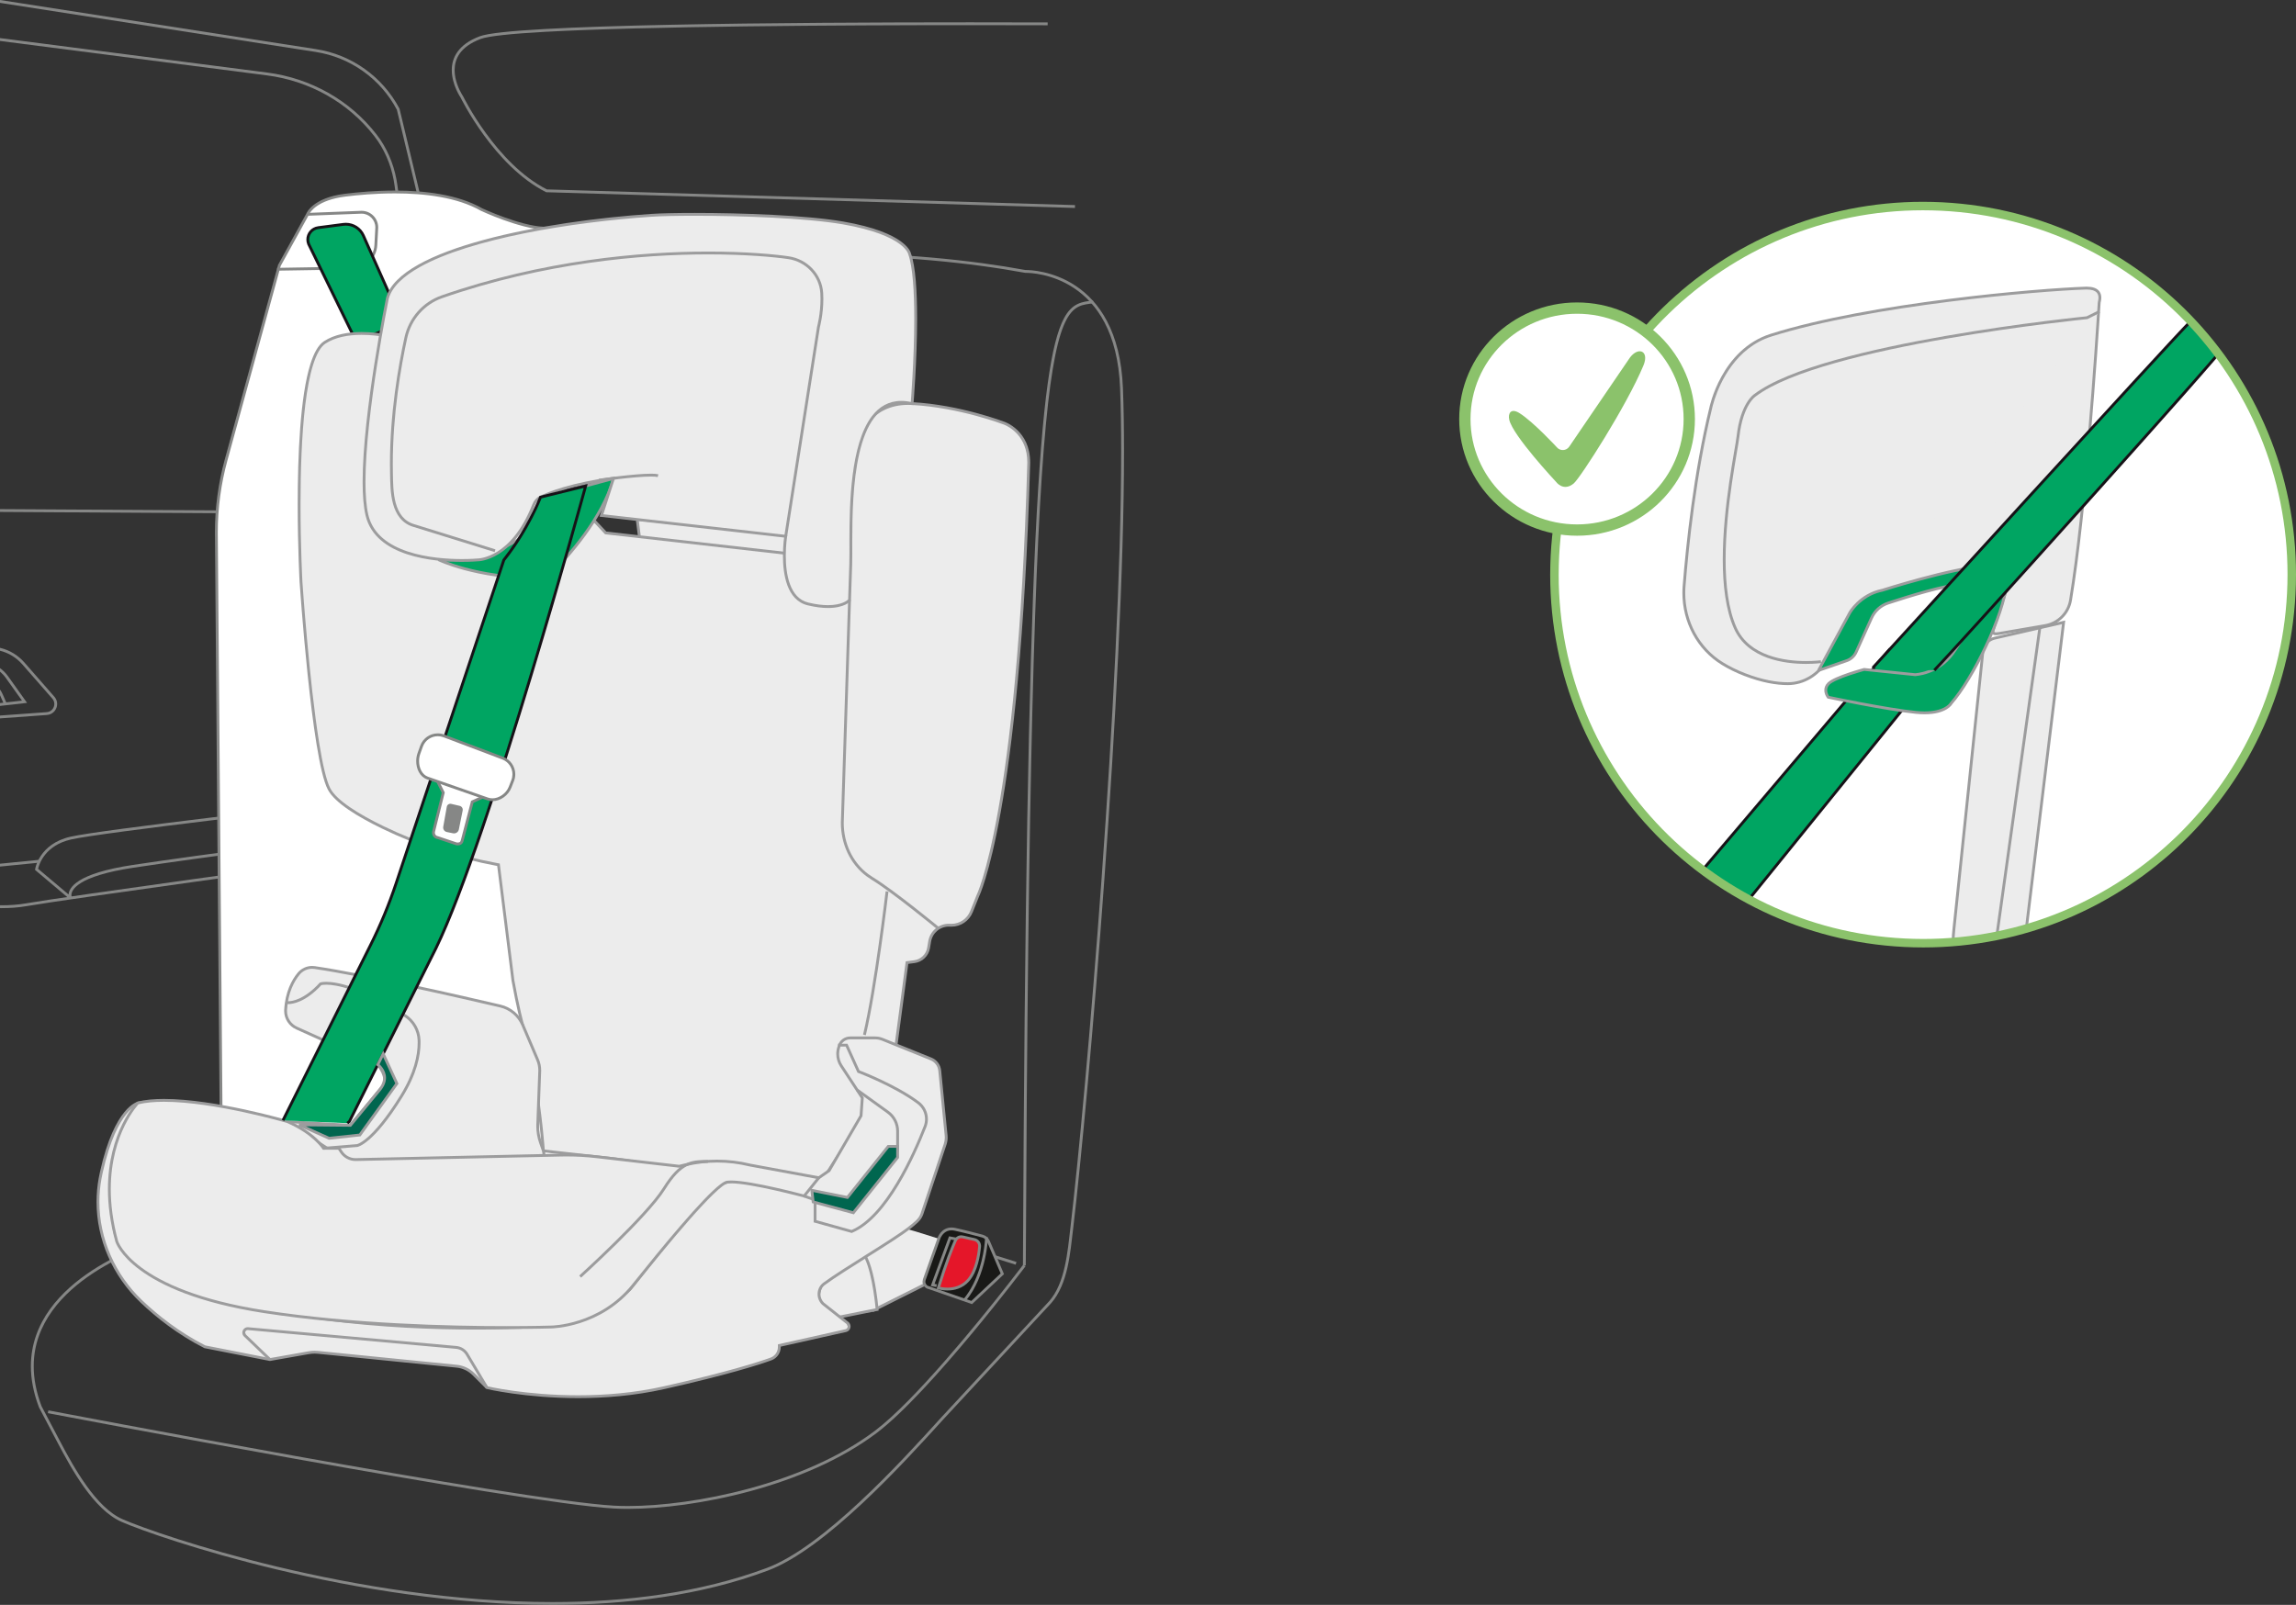 <?xml version="1.0" encoding="UTF-8"?>
<!DOCTYPE svg PUBLIC "-//W3C//DTD SVG 1.1//EN" "http://www.w3.org/Graphics/SVG/1.1/DTD/svg11.dtd">
<!-- Creator: CorelDRAW 2018 (64-Bit) -->
<svg xmlns="http://www.w3.org/2000/svg" xml:space="preserve" width="71.621mm" height="50.074mm" version="1.1" style="shape-rendering:geometricPrecision; text-rendering:geometricPrecision; image-rendering:optimizeQuality; fill-rule:evenodd; clip-rule:evenodd"
viewBox="0 0 28912.41 20214.07"
 xmlns:xlink="http://www.w3.org/1999/xlink">
 <rect x="0" y="0" width="28912.41" height="20214.07" fill="#333333" stroke="none"/>
 <defs>
  <style type="text/css">
   <![CDATA[
    .fil9 {fill:none;fill-rule:nonzero}
    .fil6 {fill:#00664F;fill-rule:nonzero}
    .fil2 {fill:#00A562;fill-rule:nonzero}
    .fil3 {fill:#161217;fill-rule:nonzero}
    .fil7 {fill:#191917;fill-rule:nonzero}
    .fil0 {fill:#868786;fill-rule:nonzero}
    .fil10 {fill:#8BC26B;fill-rule:nonzero}
    .fil5 {fill:#9C9C9D;fill-rule:nonzero}
    .fil8 {fill:#E51629;fill-rule:nonzero}
    .fil4 {fill:#ECECEC;fill-rule:nonzero}
    .fil1 {fill:white;fill-rule:nonzero}
   ]]>
  </style>
 </defs>
 <g id="Слой_x0020_1">
  <path class="fil0" d="M5097.26 3029.9l-92.85 -694.99c-27.61,-206.04 -99.39,-404.17 -215.61,-576.91l-0.12 -0.28 0.12 0.28c-12.51,-18.65 -28.18,-40.01 -46.42,-63.66l0 0c-334.53,-433.92 -833.65,-710.33 -1376.81,-780.41l-3365.57 -434.29 0 35.93 3361.01 433.68c534.16,68.79 1024.63,340.63 1353.19,766.88l0 -0.12c17.92,23.21 33.18,44.12 44.97,61.93l0 -0.12c113.07,168.01 183.03,360.85 209.92,561.81l92.85 694.94 35.32 -4.68zm-5097.26 3418.05l4082.15 24.46 0.16 -35.61 -4082.31 -24.46 0 35.61z"/>
  <path class="fil0" d="M-0 8196.19c107.82,26.8 205.96,86.07 280.24,171.04l0 0 378.37 432.06c17.8,20.51 25.51,43.84 25.63,67.21 -0.12,50.82 -37.58,99.27 -95.83,103.38l-588.41 42.51 0 35.65 591 -42.67c78.03,-5.57 129.02,-70.93 128.86,-138.87 0,-31.33 -10.94,-63.78 -34.43,-90.59l-378.25 -432.23 0 0.16c-81.22,-92.81 -189.01,-156.79 -307.16,-184.32l0 36.65z"/>
  <path class="fil0" d="M308.86 8838.66l-2.02 -17.68 -306.84 34.31 0 35.89 340.87 -38.15 -17.48 -24.62 -14.53 10.25zm-308.86 -378.5c27.77,23.17 52.76,49.94 74.16,79.97l0 0 220.17 308.9 14.53 -10.37 -2.02 -17.68 2.02 17.68 14.53 -10.25 -220.33 -309.06 0 0.16c-28.86,-40.61 -63.74,-75.77 -103.06,-104.55l0 45.21z"/>
  <path class="fil0" d="M-0 8755.98l51.47 116.91 32.62 -14.41 -51.83 -117.35 -0.44 -0.97 0.44 0.97c-8.88,-20.1 -19.7,-38.92 -32.25,-56.27l0 71.13z"/>
  <path class="fil0" d="M4193.41 10829.88c-0.28,0 -3358.06,459.27 -3866.18,548.29 -98.98,17.36 -204.67,24.34 -310.31,24.34l-16.91 -0.08 0 35.61 16.91 0.08c107.22,0 214.88,-7.15 316.45,-24.95 252.75,-44.12 1219.45,-181.25 2122.34,-307.16 451.44,-63.1 887.1,-123.2 1209.93,-167.77 322.71,-44.41 532.06,-73.03 532.62,-73.03l-4.84 -35.32zm-4193.41 84.65l496.98 -49.33 -3.43 -35.48 -493.55 48.97 0 35.85z"/>
  <path class="fil0" d="M4153.12 10120.68c-0.73,0.12 -2882.28,329.25 -3268.76,418.54 -393.07,90.99 -441.91,405.14 -441.75,407.72l-1.45 9.81 435.78 366.99 27.21 -21.92 -0.4 -0.85c-1.29,-3.27 -4.72,-12.68 -4.72,-26.64 0.44,-31.16 15.38,-88.29 121.63,-154.49 106.25,-65.68 303.21,-137.17 659.06,-190.7 462.42,-69.64 1090.88,-155.22 1603.56,-223.44 256.34,-34.03 483.78,-63.82 647.11,-85.02 163.37,-21.23 262.36,-33.91 262.64,-33.91l-4.56 -35.32c0,0 -1588.34,202.93 -2513.99,342.53 -358.59,54.09 -559.39,125.87 -672.46,195.67 -113.07,69.19 -138.87,139.68 -138.59,184.69 0.16,26.2 8.28,42.31 9.28,44.16l15.66 -8.28 11.51 -13.64 -428.23 -360.61 -11.38 13.52 17.68 2.7 2.42 -11.79c13.52,-56.39 85.14,-290.53 411.96,-366.43 189.01,-43.88 1006.99,-148.68 1775.33,-242.13 384.35,-46.71 756.75,-90.71 1033.03,-122.88 276.28,-32.34 456,-52.84 456.45,-52.96l-4 -35.32z"/>
  <path class="fil0" d="M-0 36.01l3974.73 618.04c437.23,67.94 816.74,338.53 1023.83,729.74l15.66 -8.44 -17.24 4.16 297.76 1243.39 34.64 -8.4 -298.36 -1245.41 -1.01 -1.98c-212.34,-401.18 -601.41,-678.6 -1049.87,-748.23l-3980.14 -618.89 0 36.01z"/>
  <path class="fil0" d="M13537.36 2583.43l-6654.72 -197.97 -0.57 17.8 7.95 -15.95c-320.41,-161.35 -585.75,-454.99 -770.15,-708.63 -92.28,-126.76 -164.5,-243.38 -213.47,-328.28 -48.85,-84.9 -74.48,-137.58 -74.64,-137.7l-0.57 -1.17 -0.85 -1.13c0,0 -6.26,-9.12 -16.23,-26.32 -29.91,-51.27 -89.74,-171.77 -89.46,-300.95 0.89,-140.68 66.65,-292.51 327.27,-392.18 93.86,-36.05 390.77,-66.93 811.61,-90.14 1264.75,-70.48 3669.79,-84.33 5352.1,-84.33 366.26,0 698.38,0.73 976.92,1.57l0.16 -35.61c-278.7,-0.85 -610.82,-1.57 -977.08,-1.57 -1121.76,0 -2564.53,6.14 -3777.04,31.2 -606.09,12.39 -1154.82,29.63 -1577.04,53.25 -422.82,23.82 -716.5,52.72 -822.15,92.28 -271.03,101.57 -351.33,272.45 -350.36,425.53 0.44,186.58 111.38,346.08 112.1,347.49l14.65 -10.09 -16.11 7.83c1.17,1.13 417.41,858.88 1074.37,1190.67l3.55 1.86 6658.59 198.09 1.13 -35.56z"/>
  <path class="fil0" d="M14122.82 4892.02l-17.8 0.73c9.12,239.22 13.4,505.82 13.4,794.37 0,2932.21 -442.08,8114.85 -639.16,9773.67 -36.45,311.04 -66.37,700.23 -269.18,930.09l13.4 11.67 -13.12 -12.11 -1359.29 1464.57 -0.16 0.12c-507.68,560.68 -1483.34,1629.07 -2196.82,1894.5 -833.97,311.32 -1767.46,428.84 -2697.55,428.84 -2483.23,0.28 -4942.12,-837.97 -5411.65,-1042.88 -334.94,-144.84 -616.23,-653.41 -787.95,-980.67l-233.98 -443.89 -15.82 8.4 16.67 -6.38c-69.23,-182.3 -99.39,-350.36 -99.39,-505.01 -0.16,-543.72 373.93,-926.66 751.62,-1174.6 188.68,-123.89 377.69,-213.47 519.22,-272.12 70.93,-29.35 129.91,-50.86 171.2,-65.11 41.14,-14.21 64.35,-20.91 64.51,-20.91l0.73 -0.28 2290.39 -918.99 402.43 -9582.17c32.9,-783.8 618.65,-1444.19 1410.15,-1580.47 1614.26,-277.98 3001.77,-378.94 4154.29,-378.94 1138.15,0 2047.29,98.38 2719.91,222.03l1.86 0.28 1.86 0 6.54 -0.16c46.02,0 329.69,8.11 607.1,193.53 277.29,185.41 550.87,546.59 578.76,1262.65l17.8 -0.73 17.64 -0.73c-27.33,-724.29 -307.61,-1099.84 -594.43,-1290.78 -286.66,-191.27 -577.03,-199.38 -626.88,-199.54l-7.55 0.16 0.57 17.8 3.15 -17.52c-674.88,-124.05 -1586.16,-222.59 -2726.33,-222.59 -1154.66,0 -2544.19,101.12 -4160.26,379.5 -807.73,138.99 -1406.04,813.02 -1439.79,1613.98l-401.43 9559.2 -2268.19 910.15 6.54 16.51 -5.01 -17.08c-0.85,0.28 -382.09,111.66 -764.3,362.59 -381.97,250.49 -767.45,642.55 -767.73,1204.36 0,159.21 31.16,331.67 101.65,517.69l0.44 0.97 234.54 444.78c173.63,327.83 451.6,841.2 805.19,996.74 475.1,207.05 2934.27,1045.59 5425.9,1045.87 933.08,0 1870.56,-117.63 2710.06,-431.1 728.85,-273.01 1701.25,-1342.78 2210.66,-1903.9l-13.24 -11.95 13.08 12.11 1359.49 -1464.73 0.12 -0.12c213.75,-244.39 240.68,-639.72 277.98,-949.31 197.12,-1660.68 639.32,-6842.43 639.32,-9777.95 0,-288.84 -4.28,-555.83 -13.56,-795.83l-17.64 0.73z"/>
  <path class="fil1" d="M6849.29 2873.92c-302.93,-10.54 -782.87,-233.25 -782.87,-233.25 -499.16,-287.26 -1313.15,-232.85 -1719.34,-182.43 -406.15,50.54 -474.37,241.24 -474.37,241.24l-354.15 642.26 -671.21 2450.45c-87.28,318.47 -128.45,647.71 -122.44,977.81l69.64 8562.33 4476.83 21.52 -422.09 -12479.94z"/>
  <path class="fil0" d="M6849.9 2856.12c-147.67,-4.97 -342.65,-62.81 -499.56,-119.49 -157.11,-56.8 -276,-112.06 -276.28,-112.18l-7.55 16.23 8.8 -15.54c-307.61,-176.73 -728.13,-224.85 -1102.83,-225.01 -243.22,0 -467.1,20.51 -627.61,40.45 -411.56,50.58 -487.61,247.5 -488.86,252.91l16.79 6.01 -15.66 -8.56 -355.16 644 -671.77 2452.59c-82.19,299.62 -123.61,608.8 -123.61,919.11 0,21.23 0.12,42.59 0.57,63.82l17.8 -0.44 -17.8 0.16 69.8 8579.85 4494.35 21.64 0.28 -35.61 -4459.35 -21.35 -69.47 -8544.81 0 -0.16c-0.44,-21.07 -0.57,-42.02 -0.57,-63.1 0,-307.16 41.01,-613.2 122.32,-909.71l670.6 -2448.47 353.91 -641.7 0.44 -1.29 2.99 -6.26c16.51,-32.21 105.93,-179.16 456.85,-223.16 159.33,-19.94 381.93,-40.33 623.17,-40.33 371.55,-0.12 787.55,48.85 1085.19,220.33l0.57 0.4 0.73 0.28c1.13,0.28 480.06,223.6 789.65,234.99l1.29 -35.61z"/>
  <path class="fil0" d="M3873.44 2717.25l673.59 -26.08 6.98 -0.12c95.27,0.12 172.45,77.59 172.62,172.58l-0.28 9.57 -11.67 214.76c-7.99,149.53 -130.47,267.44 -280.28,269.98l-945.92 15.66 0.61 35.48 946.04 -15.54c168.46,-2.83 306.03,-135.44 315.16,-303.73l11.67 -214.64 0.28 -11.55c0,-114.61 -93.29,-208.18 -208.22,-208.18l-8.4 0.12 -673.59 26.08 1.41 35.61z"/>
  <path class="fil2" d="M4007.39 2867.46l316.57 -41.46c105.81,-13.81 208.18,43.6 251.62,141.13l323.59 727.44 -73.79 468.11 -336.79 145.12 -601.81 -1234.03c-36.9,-91.56 22.61,-193.53 120.62,-206.32z"/>
  <path class="fil3" d="M4007.39 2867.46l2.26 17.64 316.57 -41.42 29.07 -1.86c87.28,0 167.77,51.11 204.06,132.57l321.41 722.6 -71.45 453.14 -312.17 134.59 -594.31 -1218.61 -16.07 7.67 16.51 -6.54c-6.7,-16.67 -9.69,-33.47 -9.69,-49.86 0,-64.35 47.27,-123.33 116.06,-132.29l-2.26 -17.64 -2.3 -17.68c-87.16,11.55 -147.26,85.86 -147.1,167.61 0,20.95 3.84,42.31 12.23,63.1l0.28 0.57 609.52 1249.81 361.46 -155.78 76.05 -482.93 -325.69 -732.29c-42.02,-94.42 -135.32,-153.64 -236.56,-153.64l-33.63 2.14 -316.57 41.42 2.3 17.68z"/>
  <path class="fil0" d="M4385.4 14584.44c-16.07,2.14 -28.18,4.16 -37.14,6.42l-12.27 4.12c-2.83,2.14 -11.22,4.28 -12.8,18.81l6.98 14.98 28.74 10.09c89.74,15.95 434.81,31.77 962.71,65.36 1582.33,100.56 4790.58,358.19 7467.5,1224.9l11.1 -33.91c-1860.75,-602.26 -3975.13,-910.59 -5624.67,-1076.75 -824.73,-83.04 -1533.08,-130.47 -2035.34,-161.23 -251.09,-15.38 -450.59,-26.64 -587.16,-36.01 -68.38,-4.72 -120.9,-8.84 -155.94,-12.96 -17.4,-2.02 -30.64,-4 -38.59,-5.73l-6.86 -1.98 -3.27 7.39 5.29 -5.97 -2.02 -1.41 -3.27 7.39 5.29 -5.97 -10.42 11.83 15.54 0 -5.13 -11.83 -10.42 11.83 15.54 0 -15.66 0 10.94 11.38 4.72 -11.38 -15.66 0 10.94 11.38 -7.1 -7.39 4.84 9.12 2.26 -1.74 -7.1 -7.39 4.84 9.12c0,-0.44 15.1,-4.28 38.31,-7.15l-4.72 -35.32z"/>
  <path class="fil0" d="M12885.04 15928.26c-0.12,0.12 -74.88,99.1 -197.93,256.02 -368.56,470.54 -1170.77,1460.45 -1670.09,1837.25 -887.79,670.93 -2280.99,947.77 -3109.27,947.49 -60.8,0 -118.48,-1.57 -172.74,-4.44 -586.72,-31.45 -2369.72,-331.67 -4004.04,-623.9 -817.3,-146.09 -1597.71,-290.25 -2173.89,-397.75 -288.11,-53.85 -525.07,-98.54 -689.98,-129.74 -164.95,-31.16 -257.63,-48.97 -257.91,-48.97l-6.7 35c0.73,0 5948.11,1137.02 7130.66,1200.84 54.86,2.99 113.23,4.56 174.59,4.56 835.55,-0.44 2232.02,-276.57 3130.66,-954.76 674.72,-509.98 1874.27,-2099.57 1875.12,-2100.26l-28.5 -21.35z"/>
  <path class="fil0" d="M13763.58 3784.84c-132.01,15.1 -262.88,27.77 -366.55,226.59 -155.94,295.94 -272.73,999.85 -358.03,2770.45 -85.02,1770.32 -137.01,4605.61 -157.52,9156.92l35.61 0.12c27.49,-6067.84 110.53,-9085.67 253.47,-10593.12 71.21,-753.48 158.24,-1129.75 257.91,-1317.71 100.28,-186.42 204.39,-190.26 339.38,-207.94l-4.28 -35.32z"/>
  <path class="fil4" d="M11989.83 15654.44l-210.97 135.52 11.1 113.92 255.49 -50.26 -13.4 130.59 -1034.89 518.82 -540.9 -498.03 634.03 -505.86c37.99,-30.32 78.44,-57 120.62,-79.89l319.88 91.64 459.03 143.55z"/>
  <path class="fil5" d="M11967.54 15647.46l-207.49 133.54 12.23 124.62 1.86 19.5 251.09 -49.41 -9.97 96.97 -1014.99 508.85 -516.68 -475.5 617.8 -492.9c42.02,-33.55 87.07,-62.57 134.27,-86.79l-48.97 -14.01c-37.46,21.35 -73.43,45.7 -107.5,72.91l-650.26 518.78 565.2 520.39 1054.59 -528.63 14.37 -140.28 2.42 -24.06 -259.77 51.27 -8.11 -83.6 214.32 -137.74 -44.41 -13.89z"/>
  <path class="fil4" d="M10729.96 15738.98c243.1,-136.12 315.04,754.37 315.04,754.37l-536.9 107.95c-114.49,22.93 -222.43,-66.81 -214.48,-182.3 13.85,-200.07 98.14,-490.72 436.34,-680.01z"/>
  <path class="fil5" d="M10729.96 15738.98l8.72 15.54c15.1,-8.56 28.34,-11.99 40.45,-11.99 38.15,-1.13 78.03,39.32 111.5,110.09 50.26,104.68 85.02,266.19 106.37,400.46 21.64,134.31 30.2,241.53 30.32,241.69l17.68 -1.41 -3.43 -17.4 -536.86 107.82 -32.78 3.27c-86.71,0 -160.79,-68.91 -160.91,-155.94l0.4 -10.82c13.97,-196.68 95.27,-479.78 427.26,-665.76l-8.72 -15.54 -8.68 -15.66c-344.46,192.56 -431.62,491.04 -445.47,694.54l-0.4 13.24c0.12,108.11 91.15,191.39 196.51,191.55 13.12,0 26.36,-1.29 39.72,-4l552.44 -110.93 -1.29 -15.82c0,-0.4 -15.54,-192.96 -56.84,-386.49 -20.79,-96.84 -47.72,-193.81 -83.28,-268.17 -35.32,-73.35 -79.77,-129.14 -143.55,-130.31 -18.97,0 -38.47,5.57 -57.85,16.39l8.68 15.66z"/>
  <polygon class="fil4" points="8023.9,6540.31 8056.07,6792.09 9926.23,6979.81 9926.23,6733.27 "/>
  <polygon class="fil5" points="8023.9,6540.31 8006.22,6542.61 8040.13,6808.48 9944.03,6999.47 9944.03,6717.21 8003.39,6520.37 8006.22,6542.61 8023.9,6540.31 8022.04,6557.99 9908.42,6749.38 9908.42,6960.15 8071.86,6775.86 8041.54,6538.05 8023.9,6540.31 8022.04,6557.99 "/>
  <path class="fil4" d="M12953.91 5843.71c-125.91,4407.6 -643.15,5444.39 -643.15,5444.39l-77.59 194.25c-43.32,108.23 -150.7,176.85 -267.04,170.88l-5.25 -0.28c-124.17,-6.26 -233.57,81.58 -253.92,204.35l-13.68 81.75c-15.22,90.87 -87.88,161.07 -179.16,173.02l-92.85 12.11 -182.3 1371.84 -857.31 1329.01 -482.2 64.23c-932.51,-407.32 -1286.1,-171.49 -1286.1,-171.49l-887.22 -123.77 -883.39 -98.38c0,0 -26.76,-410.87 -126.03,-1022.66 -57.4,-353.75 -139.27,-468.56 -257.63,-1123.78l-182.14 -1457.59 -27.77 -5.25c-494.6,-93.29 -977.08,-245.97 -1429.81,-465.97 -304.62,-148.11 -590.43,-321.86 -675.16,-482.65 -203.66,-385.8 -353.75,-2604.26 -353.75,-2604.26 0,0 -149.97,-2732.87 300.06,-3022.39 301.76,-193.97 805.76,-94.14 1105.25,-7.27 153.12,44.41 290.53,130.59 399.77,246.65l2031.75 2161.37 2979.56 337.8 160.63 -1436.35c0,0 117.92,-562.7 718.04,-530.48 600.28,32.17 1157.53,246.49 1157.53,246.49 0,0 322.54,106.98 310.88,514.42z"/>
  <path class="fil5" d="M12953.91 5843.71l-17.8 -0.57c-62.93,2203.24 -223.6,3563.54 -368.56,4372.44 -72.34,404.57 -140.68,671.17 -190.98,836.52 -25.07,82.59 -45.7,139.84 -59.79,176.45 -14.25,36.45 -21.96,51.55 -21.96,51.71l-0.28 0.57 -77.87 194.82c-38.75,97.13 -132.73,160.18 -236.4,160.18l-13.28 -0.28 -5.13 -0.28 -13.52 -0.4c-127.73,0 -237.81,92.28 -259.05,219.44l-13.52 81.75c-13.97,83.16 -80.45,147.39 -164.06,158.37l-92.69 12.11 -13.56 1.7 -183.56 1381.41 -850.77 1318.72 -474.09 63.22 2.42 17.68 7.15 -16.27c-433.96,-189.53 -744.11,-240.96 -953.02,-240.96 -241.85,0 -347.49,69.07 -350.08,70.93l9.85 14.82 2.42 -17.64 -887.38 -123.77 -883.67 -98.54 -1.98 17.8 17.8 -1.29c0,-0.44 -26.93,-411.72 -126.19,-1024.23 -58.09,-356.74 -139.68,-470.09 -257.75,-1124.06l-17.52 3.15 17.68 -2.14 -183.88 -1470.55 -40.29 -7.67 0 0c-493.3,-93.01 -974.25,-245.24 -1425.54,-464.56 -303.49,-146.82 -588.01,-322.42 -667.21,-474.77 -48.68,-91.72 -96.97,-302.93 -139.27,-564.23 -63.94,-392.67 -117.07,-901.07 -154.09,-1311.05 -37.18,-410.14 -58.25,-721.18 -58.25,-721.87l-17.8 1.13 17.8 -1.01c0,-0.28 -5.97,-109.08 -11.95,-286.25 -5.97,-177.02 -11.99,-421.97 -11.99,-693.41 0,-407 13.56,-873.54 60.55,-1259.18 23.62,-192.68 55.55,-365.3 98.1,-499.44 42.19,-134.31 96.16,-229.41 157.24,-268.17 123.61,-79.45 284.52,-108.79 452.17,-108.79 227.72,0 466.94,53.97 638.55,103.67 149.81,43.44 284.56,127.89 391.66,241.81l2036.19 2166.1 3003.74 340.63 162.77 -1454.16 -17.8 -1.98 17.52 3.55c0,0 1.57,-7.43 5.53,-21.52 13.97,-49.41 57.12,-174.31 155.66,-285.81 98.86,-111.38 251.66,-210.04 490.48,-210.36 15.66,0 31.61,0.44 48,1.45 298.2,15.95 586.6,77.31 800.06,134.71 106.82,28.62 194.94,56.39 256.18,76.9 61.4,20.51 95.71,33.63 95.71,33.63l0.44 0.12 0.4 0.16 12.11 4.68c56.84,24.62 286.66,140 286.82,471.55l-0.28 20.79 17.8 0.57 17.8 0.57 0.28 -21.92c-0.16,-401.34 -321.13,-509.85 -323.27,-509.98l-5.69 16.91 6.42 -16.63c-0.89,-0.28 -559.27,-215.2 -1162.94,-247.66 -16.95,-1.01 -33.63,-1.41 -49.86,-1.41 -284.84,-0.16 -458.43,136.97 -558.1,273.25 -99.83,136.28 -128.05,271.32 -128.45,272.73l-0.16 0.85 -158.93 1419.56 -2955.18 -335.1 -2027.35 -2156.65c-111.38,-118.24 -251.5,-206.24 -407.72,-251.54 -173.46,-50.26 -415.15,-105.08 -648.4,-105.08 -171.61,0.16 -339.1,29.63 -471.38,114.49 -74.08,48.16 -128.17,149.85 -172.05,287.26 -130.31,412.28 -160.06,1157.37 -160.22,1769.43 0,543.89 23.94,981.36 23.94,981.64l0 0.16 0.16 0c0,0.16 37.42,554.99 100.4,1158.21 31.61,301.63 69.47,615.38 112.22,878.14 42.99,263.16 89.86,473.93 142.95,575.05 90.59,169.18 377.57,341.07 683.16,490.32 454.31,220.9 938.37,373.97 1434.38,467.55l14.94 2.83 180.61 1445.19 0.12 0.44c118.64,656.64 200.79,772.57 257.63,1123.46 49.57,305.63 81.02,560.84 100.11,739.83 19.09,178.87 25.63,280.84 25.76,281.13l0.89 14.82 898.04 100.11 893.64 124.74 5.53 -3.84 3.84 -2.26c20.22,-11.55 120.94,-62.53 326.58,-62.69 203.05,0 508.4,50.02 938.77,237.97l4.56 2.02 495.28 -66.08 864.01 -1339.23 181.01 -1362.32 79.2 -10.42c99.1,-12.8 177.99,-89.01 194.37,-187.67l13.68 -81.75c18.21,-109.96 113.48,-189.69 223.84,-189.69l11.71 0.28 5.13 0.28 15.1 0.4c118.04,0 225.26,-71.9 269.42,-182.55l77.63 -194.13 -16.55 -6.66 15.99 7.95c1.98,-4.28 518.94,-1042.88 644.97,-5451.77l-17.8 -0.57z"/>
  <path class="fil4" d="M1743.48 13892.48c0,0 -283.27,49.86 -466.26,868.13 -6.26,28.5 -11.95,56.56 -17.08,84.33 -103.14,567.78 101.65,1148.12 519.5,1546.16 198.37,189.13 466.54,401.87 799.78,571.9l819.85 160.79 486.36 -85.74c40.01,-7.1 80.74,-8.68 121.19,-4.68l1744.69 174.59c79.89,7.99 154.49,43.32 211.33,100.11l169.31 169.47c0,0 1093.3,257.19 2234.72,0 784.85,-176.85 1174.32,-300.62 1341.25,-360.57 63.66,-22.93 105.52,-83.16 105.52,-150.82l0 -19.22 836.23 -187.15c45.01,-10.09 58.25,-67.94 21.92,-96.56l-308.58 -243.79c-70.81,-70.93 -65.96,-190.14 14.65,-249.52 257.35,-189.69 886.94,-554.83 1076.47,-708.19 62.69,-50.7 129.62,-95.88 155.1,-172.21l291.95 -875.96c12.11,-36.17 16.39,-74.48 12.68,-112.51l-80.33 -816.17c-6.38,-65.64 -48.85,-122.32 -110.04,-147.1l-611.95 -247.38c-29.07,-11.79 -60.27,-17.76 -91.72,-17.76l-313.58 0c-62.81,0 -118.36,40.13 -138.14,99.51l-5.41 16.11c-26.36,79.32 -15.1,166.2 30.76,236.12l265.02 403.89 -16.11 225.01 -401.87 691.27 -209.07 144.68 -273.3 -16.11 -669.75 0c-166.04,0 -322.99,75.49 -426.82,205.07l-928.92 1161.36c0,0 -447.04,420.96 -1141.46,466.26 0,0 -2909.73,208.91 -4854.93,-643.11 0,0 -429.24,-175.32 -498.43,-578.64 -94.58,-551.27 175.44,-1396.63 305.47,-1591.57z"/>
  <path class="fil5" d="M1743.48 13892.48l-3.15 -17.52c-9.12,1.41 -297.48,60.51 -480.47,881.81 -6.42,28.62 -12.11,56.96 -17.24,84.9 -17.96,98.82 -26.64,197.93 -26.64,296.35 0,474.09 201.92,933.2 551.43,1266.04 199.34,189.97 468.8,403.89 803.9,574.89l2.26 1.17 825.58 161.76 489.59 -86.31 0 0c24.5,-4.4 49.13,-6.54 73.91,-6.54 14.09,0 28.22,0.73 42.31,2.14l1744.81 174.47c75.77,7.55 146.54,41.14 200.39,94.99l173.02 173.02 5.01 1.13c0.85,0.28 487.89,114.77 1151.96,114.77 332.11,0 708.47,-28.62 1090.6,-114.61 785.37,-177.02 1175.57,-300.95 1343.34,-361.3 70.77,-25.35 117.47,-92.44 117.35,-167.49l0 -4.84 822.27 -184.12c35.89,-8.11 56.96,-39.76 56.84,-71.21 0.12,-20.67 -8.96,-42.02 -27.61,-56.68l-308.62 -243.83 -11.1 13.97 12.68 -12.68c-29.79,-29.63 -44.61,-68.67 -44.61,-107.38 0.16,-44.16 19.09,-87.03 57.12,-115.09 255.9,-188.8 884.96,-553.37 1077.19,-708.75 61.4,-50.14 132.29,-96.72 160.67,-180.45l291.91 -875.84c9.97,-29.63 14.98,-60.51 14.98,-91.56l-1.41 -28.34 -80.33 -816.17c-7.1,-72.34 -53.69,-134.59 -121.07,-161.92l-611.95 -247.22c-31.16,-12.84 -64.63,-19.22 -98.38,-19.22l-313.58 0c-70.36,0 -132.89,44.97 -155.1,111.78l-5.41 16.07c-9.97,29.91 -14.98,60.96 -14.98,91.88 0,56.11 16.27,111.66 47.72,159.5l261.75 398.88 -15.38 214.92 -397.75 684.29 -200.63 138.99 -267.76 -15.82 -670.32 0c-171.45,0 -333.53,78.03 -440.62,211.77l-929.08 1161.36 13.97 11.1 -12.27 -12.96c0,0.16 -27.05,25.63 -79.16,65.36 -156.67,119.21 -535.49,362.59 -1051.16,396.06l-0.12 0c-0.28,0.16 -78.48,5.69 -218.6,11.38 -140,5.57 -341.68,11.26 -587.48,11.26 -1002.11,0.16 -2739.98,-94.42 -4040.49,-664.18l-0.28 -0.16 -0.12 0c-0.16,0 -25.8,-10.54 -66.37,-32.9 -122.2,-67.05 -371.43,-238.82 -421.25,-532.34 -13.4,-78.15 -19.38,-162.77 -19.38,-250.65 -0.73,-522.49 214.2,-1167.34 322.14,-1327.96l23.05 -34.76 -41.01 7.27 3.15 17.52 -14.82 -9.81c-114.49,173.02 -327.39,814.84 -328.12,1347.74 0,89.58 6.14,176.05 19.94,256.62 72.46,415.27 507.84,591.16 509.13,592.17l6.82 -16.51 -7.27 16.35c1309.76,573.52 3050.33,667.09 4054.86,667.21 492.78,0 808.22,-22.65 808.62,-22.65l-0.12 0c701.2,-45.98 1150.95,-469.81 1152.52,-471.1l0.85 -0.85 929.81 -1162.37c100.4,-125.3 252.22,-198.37 412.85,-198.37l669.19 0 278.99 16.51 217.3 -150.49 406.03 -698.26 16.79 -235.27 -268.45 -408.85c-27.61,-42.02 -41.86,-90.87 -41.86,-140 0,-27.05 4.44,-54.26 13.12,-80.62l5.41 -16.07c17.36,-52.28 66.2,-87.48 121.35,-87.48l313.58 0c29.19,0 58.09,5.57 85.02,16.55l611.95 247.34c55.1,22.24 93.25,73.35 98.98,132.33l80.29 816.29 1.29 24.79c0,27.21 -4.4,54.38 -13.12,80.29l-291.95 875.84c-22.61,69.23 -85.42,112.67 -149.24,164.06 -186.99,151.54 -817.14,517.12 -1075.9,707.66 -47.72,35.16 -71.65,89.42 -71.65,143.83 0,47.72 18.41,96 54.98,132.57l0.73 0.73 309.47 244.51 14.09 28.78c-0.28,16.51 -10.42,32.17 -29.07,36.45l-850.04 190.26 0 33.47c0,60.23 -37.18,113.64 -93.86,134.02 -165.75,59.66 -554.83,183.27 -1339.11,360.01 -378.78,85.3 -752.63,113.8 -1082.73,113.8 -329.97,0 -616.23,-28.5 -819.72,-57 -203.66,-28.46 -323.84,-56.8 -324.12,-56.8l-4.16 17.36 12.68 -12.68 -169.47 -169.31c-59.66,-59.83 -138.14,-97.01 -222.15,-105.4l-1744.69 -174.43c-15.22,-1.57 -30.48,-2.3 -45.86,-2.3 -26.76,0 -53.69,2.42 -80.17,7.15l-483.05 85.14 -816.58 -160.06 -3.43 17.36 8.11 -15.78c-331.39,-169.06 -598.14,-380.84 -795.66,-568.95 -342.49,-326.26 -540.29,-776.41 -540.29,-1240.24 0,-96.28 8.56,-193.24 26.04,-289.97 5.01,-27.49 10.7,-55.39 16.95,-83.56 91.03,-407.32 206.81,-621.8 298.2,-733.46 45.58,-55.95 85.18,-86.27 112.67,-102.66 13.68,-8.11 24.5,-12.84 31.61,-15.38l7.71 -2.58 1.82 -0.4 -3.11 -17.52 -14.82 -9.81 14.82 9.81z"/>
  <path class="fil5" d="M3411.63 17110.98l-314.47 -302.36 0 0 -10.09 -23.05c0.16,-17.12 13.24,-33.18 32.34,-33.18l3.39 0.12 0 0 2620.24 236.12c50.99,4.72 96.68,33.47 122.92,77.35l250.89 420.68 30.64 -18.25 -251.09 -420.68c-32.01,-53.69 -87.84,-88.85 -150.09,-94.54l-2620.36 -236.12 0.16 0 -6.7 -0.28c-40.45,0.12 -67.94,33.75 -67.94,68.79 -0.12,17.08 6.7,35.04 21.07,48.68l314.47 302.36 24.62 -25.63z"/>
  <path class="fil4" d="M3600.23 14125.61l570.65 369.7 128.74 152.8 2434.79 0c79.04,0 134.31,-77.87 108.39,-152.51l-36.9 -106.09c-25.47,-73.47 -37.14,-151.1 -34.15,-228.73l24.75 -666.2c2.02,-50.26 -7.23,-100.24 -27.05,-146.54l-186.26 -438.04c-51.15,-120.34 -156.11,-209.07 -283.55,-238.82 -477.8,-111.82 -1684.74,-388.22 -2336.98,-484.5 -76.74,-11.38 -153.93,18.65 -202.93,78.64 -68.91,84.45 -151.1,230.83 -163.21,456.41 -5.13,96.84 50.99,187.27 139.43,227.28l1021.81 461.29c0,0 128.57,144.68 72.34,257.19l-417.98 506.42 -811.89 -48.28z"/>
  <path class="fil5" d="M3600.23 14125.61l-9.69 14.94 568.51 368.28 132.29 157.07 2443.07 0c75.77,-0.12 132.61,-61.93 132.73,-132.45 0,-14.49 -2.42,-29.19 -7.55,-43.72l-36.86 -106.09c-22.36,-64.23 -33.63,-131.56 -33.63,-199.5l0.44 -22.81 24.75 -666.2 0.28 -13.36c0,-48.28 -9.65,-96.12 -28.62,-140.72l-186.38 -438.04c-53.29,-125.63 -162.93,-218.03 -295.94,-249.24 -478.08,-111.78 -1684.74,-388.18 -2338.39,-484.75l-34.76 -2.58c-70.93,0 -138.87,31.77 -184.57,87.6 -70.93,86.87 -154.93,237.12 -167.21,466.66l-0.28 13.24c0,99.43 59.1,190.14 150.25,231.31l1021.81 461.13 7.27 -16.11 -13.24 11.83 12.68 15.66c23.49,30.48 69.76,101.97 69.35,167.05 0,18.93 -3.71,37.18 -12.39,54.66l15.95 7.99 -13.81 -11.38 -412.16 499.44 -870.27 -51.71 56.68 36.74 9.69 -14.94 -1.01 17.8 820.85 48.68 424.96 -514.94 1.01 -1.7c11.38,-22.93 16.11,-47.15 16.11,-70.64 -1.17,-107.38 -90.43,-204.79 -91.15,-206.49l-2.42 -2.7 -1025.24 -462.87c-78.44,-35.32 -129.3,-113.76 -129.3,-198.82l0.28 -11.38c11.83,-221.58 92.28,-363.84 159.21,-446.03 38.75,-47.43 96.72,-74.48 156.95,-74.48l29.47 2.14c650.98,96.12 1858.04,372.56 2335.56,484.34 121.91,28.5 222.31,113.23 271.28,228.45l186.26 437.92c17.12,40.29 25.96,83.28 25.96,126.88l-0.32 12.11 -24.75 666.2 -0.44 24.06c0,71.9 11.95,143.27 35.61,211.21l36.9 106.09 5.53 32.01c-0.12,51.27 -41.7,96.72 -97.13,96.84l-2426.51 0 -125.06 -148.52 -572.91 -371.15 -9.69 14.98 -1.01 17.8 1.01 -17.8z"/>
  <path class="fil4" d="M4267.36 14463.25l-192.96 0c0,0 -120.46,-192.96 -458.14,-337.64 0,0 -1294.1,-377.81 -1880.81,-233.13 0,0 -578.76,594.83 -265.3,1744.24 0,0 192.96,627.04 1856.75,884.23 1663.91,257.19 3617.1,192.96 3617.1,192.96 0,0 614.49,-6.1 1031.17,-527.21 413.86,-517.93 1042.6,-1279.68 1183.16,-1297.65 213.35,-27.17 967.72,175.6 967.72,175.6l184.85 -230.26 -867.32 -160.22c-264.01,-64.67 -539.45,-66.37 -804.18,-5.01l-86.87 20.22 -1038.04 -119.89c-149.69,-17.24 -300.34,-24.22 -450.88,-20.95l-2581.61 56.68c-73.51,1.74 -142.86,-34.43 -183.72,-95.67l-30.92 -46.3z"/>
  <path class="fil5" d="M4267.36 14463.25l0 -17.8 -192.96 0 0 17.8 15.1 -9.53c-1.29,-2.3 -124.62,-198.09 -466.1,-344.51l-1.01 -0.4 -1.13 -0.28c-0.85,-0.16 -912.17,-266.59 -1556.41,-266.88 -123.49,0 -237.29,9.81 -333.69,33.59l-4.97 1.13 -3.59 3.71c-1.82,1.86 -363.28,374.42 -363.4,1097.7 0,195.83 26.6,417.29 93.82,663.66l0 0.28 0.16 0.28c1.86,7.39 203.5,639.4 1871,896.46 1111.23,171.77 2350.06,200.39 3052.43,200.39 350.92,0 567.78,-7.15 567.95,-7.15l-0.57 -17.8 0.28 17.8c1.98,-0.28 622.04,-5.97 1044.74,-533.87 206.93,-258.92 467.51,-578.64 693.53,-835.67 113.07,-128.45 217.59,-241.24 302.2,-322.71 42.31,-40.73 79.45,-73.63 110.09,-96.44 30.2,-22.93 54.82,-35.32 65.8,-36.29 12.39,-1.57 27.21,-2.3 44,-2.3 125.87,-0.12 356.45,44.16 553.82,88.61 197.68,44.41 362.59,88.69 363.03,88.85l11.22 2.99 210.64 -262.6 -896.63 -165.47 -3.15 17.36 4.16 -17.24c-136.85,-33.63 -276.85,-50.42 -416.85,-50.42 -132.73,0 -265.46,15.1 -395.61,45.46l-83.76 19.34 -1035.01 -119.45c-126.64,-14.53 -253.8,-21.96 -381.12,-21.96 -24.06,0 -48.12,0.28 -72.18,0.85l-2581.49 56.68 -4.56 0.16c-65.8,0 -127.48,-33.02 -164.06,-88l-30.92 -46.3 -5.25 -7.83 -9.57 0 0 17.8 -14.82 9.85 30.92 46.26c43.28,64.79 115.94,103.67 193.69,103.67l5.25 0 2581.49 -56.68c23.78,-0.57 47.72,-0.85 71.49,-0.85 125.91,0 251.78,7.27 376.96,21.64l1041.19 120.34 89.86 -20.91c127.44,-29.63 257.47,-44.45 387.5,-44.45 137.13,0 274.26,16.51 408.45,49.41l0.4 0.16 838.66 154.81 -166.2 207.05 13.85 11.1 4.68 -17.24c-1.01,0 -661.64,-178.31 -926.1,-178.59 -17.96,0 -34.19,0.73 -48.56,2.58 -24.22,3.55 -49.98,18.93 -82.59,43.15 -224.45,168.46 -749.24,807.33 -1112.23,1261.03 -205.64,257.19 -460,387.22 -663.38,453.18 -101.65,32.9 -190.54,49.81 -253.76,58.37 -63.22,8.56 -100.11,8.84 -100.28,8.96l-0.12 0 -0.28 0c-0.57,0 -216.46,7.15 -566.82,7.15 -701.36,0 -1939.06,-28.62 -3046.9,-199.95 -829.98,-128.33 -1291.39,-348.5 -1544.58,-535.21 -126.6,-93.41 -201.24,-178.43 -244.23,-239.51 -21.52,-30.64 -35.04,-55.26 -43.15,-72.06l-8.4 -19.09 -2.14 -5.85 -17.08 5.13 17.24 -4.68c-66.37,-243.54 -92.61,-461.7 -92.61,-654.25 0.16,-355.45 88.89,-624.06 177.46,-803.62 44.28,-89.86 88.45,-157.36 121.47,-202.37 16.51,-22.49 30.36,-39.32 39.88,-50.54l14.53 -16.39 -12.68 -12.39 4.28 17.36c92.12,-22.77 203.5,-32.62 325.13,-32.62 317.58,0 704.79,66.24 1011.96,132.73 153.68,33.18 287.26,66.37 382.53,91.31 95.27,24.91 151.79,41.42 151.95,41.42l4.97 -17.08 -6.98 16.39c166.92,71.49 279.71,154.77 350.64,219.73 35.61,32.62 60.51,60.67 76.62,80.33l17.64 22.93 5.13 7.67 5.29 8.4 202.77 0 0 -17.8 -14.82 9.85 14.82 -9.85z"/>
  <path class="fil2" d="M7726.22 6025.9c-137.29,501.86 -581.07,990.44 -763.89,1175.73 -51.27,51.99 -121.51,79.77 -194.25,79.49 -773.87,-2.58 -1246.7,-231.72 -1246.7,-231.72 0,0 1012.69,101.81 1634.32,-869.01l570.53 -154.49z"/>
  <path class="fil5" d="M7726.22 6025.9l-17.24 -4.72c-135.15,495.6 -577.19,983.78 -759.33,1167.94 -47.43,48.28 -112.67,74.2 -180.61,74.2l-0.97 0 0 0c-385.08,-1.29 -695.27,-58.98 -909.02,-116.22 -106.82,-28.62 -189.41,-57.12 -245.4,-78.48 -55.95,-21.35 -84.45,-35.32 -84.57,-35.32l-7.71 16.11 -1.82 17.64c0.57,0.16 31.61,3.27 85.86,3.27 258.2,0.16 1046.88,-70.77 1565.25,-880.36l-14.98 -9.57 4.72 17.24 570.49 -154.49 -4.68 -17.24 -17.24 -4.72 17.24 4.72 -4.72 -17.24 -577.03 156.35 -3.71 5.73c-509.13,795.34 -1282.55,863.69 -1535.34,863.85 -52.96,0 -82.19,-2.99 -82.31,-2.87l-9.57 33.63c1.74,0.85 477.08,230.99 1254.37,233.57l0.16 0 0.97 0c77.06,0 151.54,-29.51 205.92,-84.73 183.6,-186.42 629.06,-675.61 768.46,-1183.61l8.11 -30.03 -30.03 8.11 4.72 17.24z"/>
  <path class="fil5" d="M11152.46 11225.65c-0.12,0.69 -35.61,302.32 -89.01,679.44 -53.25,376.96 -124.46,828.52 -195.38,1125.88l34.64 8.28c142.82,-599.11 285.08,-1809.04 285.08,-1809.48l-35.32 -4.12z"/>
  <path class="fil5" d="M3605.2 12645.37c1.01,0.16 8.84,1.41 22.65,1.41 58.13,0.32 220.9,-23.49 422.26,-242.66l-13.08 -12.11 5.81 16.83 2.7 -0.73c7.15,-1.86 27.21,-5.85 62.69,-5.85 120.74,-0.12 420.12,48.16 979.06,402.47 101.97,64.63 166.92,175.16 171.89,295.62l0.57 33.06c0,155.5 -44.28,380.11 -219.73,663.9 -181.58,293.8 -320,447.77 -411.84,527.78 -46.02,40.17 -80.33,61.68 -102.7,73.23l-24.34 10.66 -5.41 1.57 -0.85 0.28 2.99 17.52 -1.45 -17.8 -423.39 34.88 2.87 35.48 424.11 -34.92 0.69 -0.12c8.28,-1.7 203.94,-38.47 569.64,-629.75 178.47,-288.68 225.18,-520.35 225.01,-682.71l-0.69 -34.6c-5.45,-132.33 -76.62,-253.35 -188.28,-324.28 -562.54,-356.33 -867.84,-407.88 -998.15,-407.88 -50.99,0 -75.09,7.83 -77.06,8.56l-4.28 1.41 -2.99 3.27c-196.23,213.07 -347.49,231.15 -396.06,231.31l-12.96 -0.44 -3.55 -0.44 -6.14 35.04z"/>
  <path class="fil5" d="M10553.15 13181.55l95.71 0 148.39 328.4 6.82 2.7c0.28,0 113.8,42.87 264.33,113.07 150.49,70.36 337.64,168.05 482.89,276.57 62.53,46.87 97.41,118.93 97.41,193.28 0,29.02 -5.25,58.37 -16.23,86.71 -134.43,348.62 -487.33,1137.02 -914.71,1312.18l6.82 16.39 4.84 -17.12 -447.85 -125.02 0 -267.04 -149.57 -53.69 -11.95 33.47 125.91 45.29 0 269.02 479.78 133.86 5.69 -2.42c450.59,-189.25 796.51,-981.2 934.21,-1331.96 12.68,-32.62 18.65,-66.37 18.65,-99.67 0.16,-85.46 -40.01,-168.22 -111.78,-221.74 -297.23,-221.74 -755.22,-394.2 -755.94,-394.48l-6.26 16.67 16.23 -7.43 -154.65 -342.65 -118.76 0 0 35.61z"/>
  <path class="fil5" d="M10782.56 13742.51l388.22 280c72.06,51.95 114.77,135.44 114.77,224.45l0 198.49c0,54.42 -18.09,107.38 -51.39,150.41l28.06 21.76c38.31,-49.25 58.94,-109.92 58.94,-172.17l0 -198.49c0,-100.44 -48.28,-194.7 -129.58,-253.35l-388.22 -279.83 -20.79 28.74z"/>
  <polygon class="fil6" points="10223.34,14992.6 10671.07,15082.18 11185.48,14439.07 11303.4,14439.07 11303.4,14578.46 10746.15,15275.02 10239.73,15138.74 "/>
  <polygon class="fil5" points="10223.34,14992.6 10219.91,15009.96 10678.21,15101.68 11194,14456.87 11285.6,14456.87 11285.6,14572.2 10739.45,15254.8 10255.96,15124.61 10240.98,14990.62 10223.34,14992.6 10219.91,15009.96 10223.34,14992.6 10205.7,14994.58 10222.05,15140.71 10223.34,15152.66 10752.69,15295.25 11321.2,14584.6 11321.2,14439.07 11321.2,14421.27 11185.48,14421.27 11176.93,14421.27 10663.96,15062.52 10202.99,14970.4 10205.7,14994.58 "/>
  <path class="fil5" d="M7317.73 16092c0.61,-0.85 839.83,-761.19 1057.7,-1108.92 106.41,-170.19 192.11,-253.51 274.14,-294.65 81.91,-41.18 163.09,-42.02 265.18,-42.02l0 -35.61c-101.53,0 -190.42,0.28 -281.13,45.86 -90.71,45.58 -180.45,134.71 -288.39,307.45 -105.08,168.34 -368.69,445.18 -605.08,678.03 -118.2,116.62 -229.86,222.59 -311.89,299.21 -82.03,76.78 -134.31,124.17 -134.43,124.34l23.9 26.32z"/>
  <path class="fil4" d="M4878.34 3756.5c0,0 -417.98,2057.67 -257.19,2732.87 160.75,675.29 1390.5,562.78 1390.5,562.78 0,0 433.36,7.55 708.63,-694.54 16.23,-41.7 46.3,-76.46 86.43,-96.12 112.95,-54.98 388.22,-163.21 919.43,-238.26l-152.55 469.24 2320.47 262.19c0,0 -120.46,755.62 281.25,852.06 401.91,96.4 522.53,-48.28 522.53,-48.28l15.22 -452.45c14.82,-440.34 -106.21,-2216.19 761.07,-2024.4l11.55 1.17c0,0 120.46,-1462.88 -32.21,-1888.97 0,0 -48.68,-249.07 -835.95,-385.76 -654.66,-113.8 -2025.49,-122.36 -2411.46,-96.44 -1356.75,90.87 -3159.65,432.06 -3327.7,1044.9z"/>
  <path class="fil5" d="M4878.34 3756.5l-17.4 -3.59c-0.12,0.57 -294.37,1447.62 -294.49,2316.35 0.12,167.17 10.98,313.02 37.3,424.23 62.37,261.75 280.12,407.84 522.53,487.61 242.78,80.05 512.96,95.83 690.83,95.83 118.48,0 195.83,-7.1 196.23,-7.1l-1.7 -17.68 -0.16 17.8 0.85 0c22.24,0.85 453.46,-11.95 724.45,-705.93 14.98,-37.87 41.86,-69.07 77.75,-86.43 110.97,-54.13 384.39,-161.92 914.15,-236.68l-2.54 -17.68 -16.83 -5.53 -159.5 490.03 2342.26 264.58 1.98 -17.64 -17.52 -2.87c-0.12,0.73 -17.24,107.66 -17.24,247.1 0,116.22 11.83,254.77 56.11,373.69 44,118.76 122.92,219.73 255.78,251.5 101.69,24.34 185.98,33.59 255.33,33.59 208.38,0.32 282.42,-84.29 285,-87.84l3.96 -4.72 15.38 -458.43c1.29,-36.86 1.57,-82.72 1.57,-135.84 0,-48.56 -0.28,-103.26 -0.28,-162.64 0,-308.29 6.82,-742.66 88.85,-1097.98 41.01,-177.74 101,-335.22 186.58,-447.04 86.03,-111.78 195.38,-177.99 341.64,-178.27 37.87,0 78.03,4.56 121.07,14.09l0.97 0.12 12.55 1.29 17.92 1.86 1.57 -18.09c0,-0.28 45.29,-548.85 45.29,-1072.92 -0.16,-332.27 -17.68,-653.12 -78.32,-823.44l-16.83 5.97 17.52 -3.39c-1.98,-10.13 -60.67,-263.32 -850.48,-399.89 -467.67,-81.18 -1294.5,-108.83 -1873.26,-108.83 -235.71,0 -429.93,4.56 -542.31,12.11 -679.44,45.58 -1470.1,153.52 -2113.09,327.27 -321.58,87.03 -606.26,190.14 -822.15,310.88 -215.61,120.78 -364,258.92 -408.57,419.83l-0.16 0.57 0 0.57 17.4 3.59 17.24 4.68c39.44,-145.53 179.44,-279.83 391.45,-398.2 636.05,-356.17 1904.35,-565.93 2920.3,-633.71 110.81,-7.43 304.78,-11.99 539.89,-11.99 577.35,-0.12 1404.46,27.77 1867.17,108.23 391.9,68.1 598.38,163.94 705.93,241.12 53.69,38.59 82.72,72.34 98.38,96l14.69 26.89 2.26 6.42 0.28 1.29 0.28 1.29 0.44 1.25c57.69,160.1 76.46,481.23 76.34,811.49 0,261.02 -11.26,528.63 -22.65,730.83 -11.26,202.37 -22.49,338.81 -22.49,339.22l17.8 1.45 1.7 -17.68 -11.38 -1.25 -1.86 17.76 3.84 -17.36c-45.29,-10.09 -88.16,-14.94 -128.74,-14.94 -157.8,-0.16 -279.83,74.04 -369.86,192.24 -269.7,354.48 -282.1,1102.71 -282.82,1566.66 0,59.54 0.28,114.24 0.28,162.64 0,52.96 -0.28,98.54 -1.57,134.59l-15.22 452.41 17.8 0.61 -13.68 -11.42 -2.14 2.3c-12.8,12.51 -81.58,72.62 -255.49,72.78 -66.2,0 -147.67,-8.84 -247.06,-32.62 -118.2,-28.62 -188.4,-116.67 -230.71,-229.29 -42.02,-112.35 -53.85,-247.66 -53.85,-361.3 0,-136.45 16.83,-241.12 16.83,-241.4l2.83 -18.37 -2317.32 -261.87 154.65 -475.66 -28.18 4c-532.78,75.33 -809.91,184 -924.84,239.95 -44.57,21.8 -77.47,60.11 -95.11,105.52 -267.72,680.74 -678.47,682.31 -691.43,683.28l-0.4 0 -0.85 -0.12 -1.01 0.12c-0.16,0 -75.89,6.98 -192.96,6.98 -175.6,0 -443.04,-15.95 -679.73,-94.14 -237.12,-78.44 -440.78,-217.14 -499.04,-461.98 -25.31,-106.53 -36.29,-250.37 -36.29,-415.96 0,-430.81 73.35,-1008.57 146.82,-1478.09 36.74,-234.82 73.47,-442.64 100.96,-591.72 27.65,-149.12 45.86,-239.1 45.86,-239.39l-17.36 -3.55 17.24 4.68 -17.24 -4.68z"/>
  <path class="fil4" d="M7542.34 6048.34c0,0 615.5,-89.42 744.11,-57.24l-744.11 57.24z"/>
  <path class="fil5" d="M7544.93 6065.94c0.28,0 110.37,-16.07 247.34,-32.01 136.89,-16.11 300.5,-32.05 405.46,-32.05 37.58,0 67.78,2.26 84.45,6.42l8.56 -34.47c-22.53,-5.57 -53.97,-7.55 -93.01,-7.55 -215.77,0.16 -657.52,64.51 -657.93,64.51l5.13 35.16z"/>
  <path class="fil5" d="M10680.07 7557.88l-91.15 2805.94 0 0.28c0,262.19 113.23,518.66 325.41,674.88 18.53,13.68 37.91,26.76 58.09,39.32 138.14,84.85 346.64,242.09 519.95,377.97 173.63,135.84 311.89,249.92 312.17,250.2l22.81 -27.49c-0.44,-0.28 -555.27,-458.14 -836.11,-631.04 -19.5,-12.07 -38.15,-24.62 -55.83,-37.58 -201.92,-148.52 -310.88,-394.2 -310.88,-646.26l-17.8 0 17.8 0.57 91.15 -2805.66 -35.61 -1.13z"/>
  <path class="fil5" d="M9911.65 6757.46l412.57 -2636.47 -17.48 -2.83 17.2 4.68c0.16,-0.85 44,-163.49 44,-357.18 0,-25.03 -0.69,-50.54 -2.38,-76.3 -15.38,-237.29 -200.39,-427.26 -434.81,-461.41 -176.57,-25.8 -533.03,-59.54 -1010.95,-59.54 -847.78,0 -2077.65,106.25 -3360.2,552.4 -236.44,82.31 -412.73,283.27 -465.97,527.78 -80.45,369.01 -183.15,963.27 -183.15,1595.16 0,44 0.44,88.12 1.57,132.45 2.26,98.1 1.7,240.68 37.46,370.38 35.44,129.46 110.21,249.07 261.59,291.26l4.84 -17.24 -5.25 17.08 1017.93 315.88 10.54 -33.91 -1018.22 -316.17 -0.32 0c-136.12,-38.31 -202.21,-142.66 -236.8,-266.27 -34.19,-123.37 -34.03,-263.2 -36.33,-361.9 -0.97,-44 -1.41,-87.84 -1.41,-131.56 0,-628.05 102.25,-1220.34 182.26,-1587.61 50.7,-232.4 218.47,-423.55 442.92,-501.7 1277.58,-444.46 2503.74,-550.43 3348.53,-550.43 476.19,0 831.39,33.59 1005.82,59.1 218.6,32.05 390.36,208.91 404.45,428.51 1.57,24.91 2.3,49.69 2.3,74.04 0,94.14 -10.7,181.46 -21.52,244.96 -10.7,63.54 -21.35,102.82 -21.35,102.98l-0.28 0.85 -412.73 2637.44 35.16 5.57z"/>
  <path class="fil2" d="M3563.45 14110.63l1104.12 -2210.5c124.74,-249.76 231.68,-507.96 319.84,-772.86l1357.19 -4073.96c309.3,-389.07 462.1,-791.83 462.1,-791.83l568.23 -140.52c0,0 -1211.34,4432.67 -1883.68,5818.93l-1091.73 2185.72 -25.76 21.35 -810.32 -36.33z"/>
  <path class="fil3" d="M3579.4 14118.62l1104.08 -2210.5c125.18,-250.49 232.44,-509.57 320.85,-775.16l1357.07 -4074.08 -16.83 -5.57 13.97 11.1c311.16,-391.49 464.4,-795.5 464.84,-796.51l-16.67 -6.42 4.28 17.4 568.23 -140.56 -4.28 -17.36 -17.08 -4.56c-0.16,0.12 -18.97,69.19 -53.41,192.96 -240.84,866.83 -1242.42,4413.33 -1829.3,5622.82l16.11 7.71 -15.95 -7.99 -1090.03 2182.45 -22.77 18.81 22.65 27.49 25.76 -21.23 2.87 -2.42 1093.42 -2189.15 0 -0.12c674.03,-1390.09 1884.69,-5821.35 1884.97,-5822.08l7.95 -29.19 -606.82 150.09 -3.27 8.68c0,0 -9.24,24.67 -28.34,68.22 -57.08,130.59 -200.51,428.79 -431.06,718.76l-2.02 2.42 -1358.04 4077.06c-88,264.05 -194.54,521.52 -318.83,770.47l-1104.28 2210.62 31.93 15.82z"/>
  <path class="fil1" d="M5581.6 9983.63l-121.47 489.47c-9.12,36.9 16.39,73.35 54.13,77.47l233.41 78.07c39.56,4.4 64.63,-5.01 73.03,-43.88l126.76 -485.19 135.88 -62.65 -578.64 -206.24 76.9 152.96z"/>
  <path class="fil0" d="M5581.6 9983.63l-17.24 -4.28 -121.47 489.47 -2.42 19.54c0,40.01 30.2,75.33 71.94,79.89l1.86 -17.68 -5.57 16.83 235.27 78.72 1.86 0.32 18.21 0.97c17.24,0 33.91,-3.27 47.59,-13.52 13.81,-10.09 22.36,-26.04 26.48,-45.29l-17.4 -3.84 17.24 4.56 124.62 -477.24 128.33 -58.94 39.56 -18.37 -661.48 -235.83 96.68 192.68 15.95 -7.99 -17.24 -4.28 17.24 4.28 15.95 -7.95 -56.96 -113.35 495.77 176.73 -96.28 44.28 -7.71 3.55 -128.86 493.75 -0.16 0.4c-3.15,13.81 -7.67,20.39 -12.96,24.38 -5.25,3.84 -13.4,6.38 -26.36,6.38l-14.37 -0.85 -1.98 17.68 5.69 -16.83 -235.27 -78.76 -1.86 -0.28c-23.33,-2.42 -40.17,-22.2 -40.17,-44.41l1.45 -10.98 123.04 -495.89 -3.03 -5.81 -15.95 7.95z"/>
  <path class="fil0" d="M5626.25 10161.25l-44.69 251.78c-5.57,30.88 14.65,60.39 45.25,66.65l78.36 16.07c33.59,6.7 66.37,-14.94 73.03,-48.52l47.88 -238.58c5.25,-26.6 -11.38,-52.52 -37.62,-58.66l-106.94 -25.07c-25.35,-5.97 -50.7,10.54 -55.26,36.33z"/>
  <path class="fil1" d="M5307.78 9399.26l-32.62 91.43c-40.29,112.63 -5.13,267.44 107.1,308.46l755.66 262.88c111.34,40.73 242.78,-37.14 285.65,-147.83l32.5 -83.28c43.72,-112.79 -12.96,-239.55 -126.03,-282.42l-740.4 -279.55c-113.8,-42.99 -240.84,15.66 -281.85,130.31z"/>
  <path class="fil0" d="M5307.78 9399.26l-16.79 -5.97 -32.62 91.43c-11.55,32.01 -17.08,66.93 -17.08,101.81 0,95.71 42.71,195.1 134.83,229.29l0.16 0.12 755.78 262.92 5.85 -16.83 -6.14 16.67c22.49,8.28 45.86,12.11 69.07,12.11 102.54,-0.44 201.36,-73.07 239.39,-170.19l32.34 -83.32c10.82,-27.89 15.95,-56.68 15.95,-85.02 0.12,-95.11 -57.97,-184.69 -152.23,-220.45l-740.4 -279.55c-27.37,-10.37 -55.55,-15.22 -83.16,-15.22 -96.56,0 -187.27,59.83 -221.74,156.23l16.79 5.97 16.79 5.97c29.23,-81.75 106.25,-132.57 188.16,-132.57 23.49,0 47.27,4.12 70.6,12.96l740.4 279.55c80.05,30.32 129.18,106.37 129.18,187.11 0,24.1 -4.28,48.44 -13.52,72.22l-32.34 83.32c-31.89,83.28 -121.07,147.83 -206.2,147.39 -19.38,0 -38.31,-3.15 -56.84,-9.97l-0.12 0 -755.78 -262.88 -5.85 16.79 6.14 -16.67c-72.62,-26.04 -111.5,-109.52 -111.5,-195.95 0,-31.04 4.97,-61.97 14.94,-89.86l32.74 -91.43 -16.79 -5.97z"/>
  <path class="fil7" d="M11697.6 16218.47c-46.42,-8.56 -74.2,-56.52 -58.41,-100.96l186.14 -525.36c0,0 49.41,-140.4 198.09,-109.08 105.97,22.2 263.89,63.5 345.92,85.3 34.19,9.12 62.37,32.9 77.06,64.91l175.44 410.75 -385.64 361.58 -538.6 -187.15z"/>
  <path class="fil0" d="M11697.6 16218.47l3.27 -17.52c-28.9,-5.25 -48.28,-30.32 -48.28,-57.81l3.39 -19.66 186.02 -525.36 7.1 -15.5c15.82,-29.79 55.26,-86.59 132.61,-86.31 11.67,0 24.34,1.29 37.99,4.12 105.24,22.2 263.2,63.38 345.07,85.18 29.07,7.83 53,27.89 65.52,55.1l16.11 -7.43 -16.39 6.98 170.6 399.2 -368.69 345.76 -529.8 -184 -1.25 -0.28 -3.27 17.52 -5.85 16.79 548.85 190.7 402.6 -377.53 -180.45 -422.26 -0.12 -0.28c-16.95,-36.9 -49.41,-64.23 -88.57,-74.64 -82.35,-21.92 -240.27,-63.22 -346.93,-85.7 -16.11,-3.27 -31.2,-4.84 -45.41,-4.84 -64.39,-0.16 -108.83,31.89 -135.32,62.93 -26.76,31.04 -37.46,61.24 -37.87,62.53l-186.14 525.36 -5.41 31.61c-0.16,44.16 31.16,84.29 77.47,92.85l3.15 -17.52 -5.85 16.79 5.85 -16.79z"/>
  <path class="fil0" d="M12405.54 15582.47c0,0.16 -0.69,28.78 -5.97,77.75 -15.5,146.82 -72.22,470.54 -266.43,702.94l27.33 22.81c269.14,-323.55 280.28,-800.91 280.68,-802.49l-35.61 -1.01z"/>
  <path class="fil8" d="M12030.88 15625.18c-37.46,85.62 -112.63,268.73 -214.32,596.28 0,0 229.86,70.36 375.67,-96.84 102.66,-117.92 133.86,-316.29 143.39,-423.22 3.71,-42.14 -24.75,-79.89 -65.92,-89.17l-147.39 -32.9c-37.91,-8.4 -75.89,10.42 -91.43,45.86z"/>
  <path class="fil0" d="M12030.88 15625.18l-16.39 -7.1c-37.58,86.15 -113.07,270.03 -214.88,598.14l-5.41 17.08 17.08 5.13c1.13,0.28 50.7,15.54 119.33,15.54 81.34,0.12 191.43,-21.8 275.03,-117.63 107.5,-124.34 137.7,-324.85 147.67,-433.36l0.4 -9c0,-47.55 -33.3,-88.69 -80.17,-99.1l-147.39 -32.9 -21.92 -2.42c-38.19,0 -73.79,22.2 -89.74,58.53l16.39 7.1 16.39 7.15c10.09,-23.21 32.46,-37.18 56.96,-37.18l14.09 1.57 147.55 32.9c30.76,6.82 52.28,33.75 52.28,64.35l-0.32 5.85c-8.96,105.4 -41.14,301.47 -139.11,413.01 -74.64,85.7 -172.45,105.36 -248.11,105.52 -31.73,0 -59.22,-3.59 -78.6,-7.15 -19.38,-3.39 -30.2,-6.82 -30.2,-6.82l-5.25 17.08 17.08 5.29c101.41,-326.99 176.29,-509.41 213.63,-594.43l-16.39 -7.15z"/>
  <polygon class="fil0" points="12042.63,15588.44 11965.28,15574.19 11950.63,15571.65 11720.21,16198.25 11790.85,16211.09 11797.27,16176.05 11768.2,16170.76 11973.72,15611.94 12036.21,15623.36 "/>
  <path class="fil6" d="M3766.51 14167.47l377.81 169.75 386.77 -41.86 466.82 -647.67 -172.58 -374.54 -67.66 137.13c0,0 176.01,131.6 22.2,317.86 -153.64,186.26 -367.84,445.75 -367.84,445.75l-645.53 -6.42z"/>
  <path class="fil5" d="M3766.51 14167.47l-7.27 16.23 382.21 171.77 399.49 -43.32 477.48 -662.49 -192.52 -417.81 -90.71 183.68 11.95 9 11.67 10.09c22.53,21.23 66.65,72.62 66.37,140.85 -0.12,40.01 -14.37,87.16 -58.94,141.29 -153.68,186.26 -367.56,445.31 -367.88,445.75l13.68 11.38 0.28 -17.8 -645.7 -6.42 -7.39 34.03 7.27 -16.23 -0.16 17.8 654.09 6.42 5.41 -6.54c0,0 214.2,-259.37 367.88,-445.75 48.85,-58.98 67.05,-115.09 67.05,-163.94 -0.85,-112.06 -91.15,-178.15 -92.4,-179.56l-10.7 14.37 16.11 7.83 50.99 -103.55 152.63 331.26 -456.12 632.74 -373.97 40.45 -373.53 -167.77 -7.27 16.23 -0.16 17.8 0.16 -17.8z"/>
  <path class="fil1" d="M28857.43 7355.76c-65.36,2563.12 -2196.01,4587.93 -4759.09,4522.57 -2563.12,-65.36 -4587.93,-2195.97 -4522.57,-4759.09 65.36,-2563.12 2195.97,-4587.93 4759.09,-4522.57 2563.12,65.36 4587.93,2195.97 4522.57,4759.09z"/>
  <path class="fil2" d="M21439.1 10957.68l2352.32 -2774.17c0,0 499.44,180.16 566.77,258.48l-2336.49 2887.12c-203.86,-109.6 -398.6,-233.81 -582.6,-371.43z"/>
  <path class="fil3" d="M21453.51 10968.26l2351.43 -2773.2 -13.52 -11.55 -5.97 16.83c0.28,0 124.46,44.85 257.31,99.55 66.37,27.33 134.87,56.96 190.58,84.57 55.39,27.21 99.1,54.13 111.34,69.07l13.52 -11.55 -13.93 -11.22 -2338.63 2889.82c10.62,5.77 21.4,11.26 32.09,16.95l2343.56 -2895.84 -9.69 -11.22c-21.35,-24.22 -65.36,-49.13 -122.48,-77.91 -170.48,-84.45 -451.28,-185.7 -451.56,-185.7l-11.71 -4.28 -2361 2784.34 28.66 21.31z"/>
  <path class="fil4" d="M25986.09 7838.2l-469.57 3856.89c-296.63,86.43 -605.25,143.91 -922.58,169.51 1.33,-57.81 5.21,-115.62 11.79,-173.18l363.84 -3486.79c8.4,-81.18 67.66,-148.11 147.1,-166.48l869.42 -199.95z"/>
  <path class="fil5" d="M25986.09 7838.2l-17.64 -2.14 -470.5 3864.52c12.43,-3.55 24.75,-7.35 37.1,-10.98l471.71 -3874.45 -24.62 5.69 3.96 17.36zm-1374.31 4024.83c1.33,-56.68 5.17,-113.27 11.75,-169.59l363.72 -3486.96c7.67,-73.63 61.36,-134.31 133.42,-150.94l869.42 -199.95 -4 -17.4 -17.64 -2.14 17.64 2.14 -3.96 -17.36 -869.42 200.07c-86.87,19.94 -151.71,93.01 -160.79,181.86l-363.88 3486.79 0 -0.28c-6.66,58.78 -10.66,117.84 -11.95,176.9 11.91,-0.89 23.78,-2.14 35.69,-3.15z"/>
  <path class="fil4" d="M26261.24 3628.81c238.54,-7.55 174.03,164.34 172.9,182.55 -34.76,556.28 -171.2,2601.15 -360.61,3747.01 -27.17,164.74 -156.23,293.24 -320.69,321.41 -184.28,31.49 -421.81,72.06 -575.9,98.54 -70.81,12.11 -94.87,4 -70.64,-63.66l135.56 -411.56c0,0 149.69,-414.71 -200.79,-375.39 -273.13,30.6 -1078.49,253.92 -1420.41,350.88 -100.28,28.34 -185.41,94.42 -237.97,184.57l-385.52 662.08c-100.8,173.18 -284.4,286.25 -484.91,285.81 -139.11,-0.28 -319.27,-28.46 -543.28,-115.33 -105.52,-40.89 -197.97,-87.44 -278.54,-136.89 -333.97,-204.35 -514.7,-587.44 -483.37,-977.65 41.18,-516.23 136.28,-1425.66 335.83,-2243.12 0,0 146.26,-723.57 759.33,-916.85 1247.67,-393.03 3369,-573.6 3959.03,-592.41z"/>
  <path class="fil5" d="M26261.24 3628.81l0.57 17.8 14.53 -0.28c67.78,0.12 104.11,16.07 123.61,35.16 19.5,18.93 25.07,43.44 25.23,67.38 0,13.52 -2.02,26.32 -4,36.74l-4.84 24.62 0 0c-34.76,556 -171.2,2601.03 -360.29,3745.15 -25.96,157.2 -149.12,279.96 -306.36,306.76 -184.12,31.61 -421.65,72.18 -575.78,98.66 -16.63,2.87 -30.32,4.44 -40.29,4.44l-16.79 -2.99 -1.86 -7.15c-0.16,-6.7 2.26,-18.49 7.99,-34.43l0.12 -0.16 135.72 -411.84 -16.95 -5.57 16.83 5.97c0.28,-0.97 32.58,-89.98 32.74,-184.97 0,-50.99 -9.24,-104.55 -40.73,-146.82 -31.49,-42.47 -85.58,-70.24 -165.19,-69.96 -14.53,0 -30.07,0.89 -46.42,2.7 -276.85,31.2 -1080.63,254.36 -1423.27,351.33 -104.68,29.63 -193.69,98.7 -248.51,192.84l-385.52 662.08c-97.69,167.73 -275.11,276.97 -468.36,276.97l-1.17 0c-136.69,-0.28 -314.71,-28.06 -536.86,-114.08 -104.55,-40.57 -195.99,-86.71 -275.72,-135.4 -303.49,-185.74 -478.37,-522.09 -478.37,-875.72 0,-28.34 1.13,-56.96 3.43,-85.42 41.14,-515.83 136.28,-1424.57 335.38,-2240.29l0.12 -0.4 0 -0.32c0,-0.12 8.84,-44 31.89,-114.04 69.23,-210.64 264.74,-647.83 715.49,-789.41 1243.96,-392.06 3365.89,-572.91 3954.18,-591.56l-0.57 -17.8 -0.57 -17.8c-591.72,19.09 -2712.53,199.22 -3963.75,593.3 -625.19,198.49 -770.72,928.92 -771.56,930.21l17.52 3.55 -17.4 -4.12c-199.78,819 -294.93,1729.03 -336.23,2245.82 -2.42,29.47 -3.55,58.98 -3.55,88.29 0,365.3 180.73,713.35 495.44,906.03 81.46,49.86 174.76,96.97 281.41,138.26 225.74,87.44 408.17,116.22 549.7,116.5l0.16 0 1.01 0c206.77,-0.12 395.45,-116.62 499.12,-294.77l385.68 -662.08c49.98,-86.03 131.44,-149.24 227.28,-176.29 341.36,-97.01 1147.96,-320.28 1417.42,-350.2 15.38,-1.74 29.47,-2.58 42.59,-2.58 72.06,0.28 111.94,23.09 136.69,55.71 24.67,32.74 33.75,78.76 33.63,125.47 0,43.44 -7.71,86.99 -15.38,119.45 -7.71,32.5 -15.38,53.41 -15.26,53.41l-0.12 0.28 -135.72 411.88 16.95 5.53 -16.79 -5.97c-6.42,18.09 -10.13,32.78 -10.13,46.42 -0.44,13.24 4.84,27.77 16.39,35.89 11.22,7.99 24.06,9.69 37.87,9.85 13.4,0 28.62,-2.02 46.3,-5.01 154.09,-26.32 391.62,-67.05 575.9,-98.54 171.89,-29.47 306.88,-163.78 335.22,-336.11 189.69,-1147.4 325.98,-3192.14 360.89,-3748.67l0 -0.16 0.12 -1.01c1.57,-8.24 8.68,-33.47 8.68,-62.49 0,-29.19 -7.39,-64.95 -36.01,-92.85 -28.62,-27.77 -75.49,-45.29 -148.39,-45.29l-15.66 0.28 0.57 17.8z"/>
  <path class="fil4" d="M26436.4 3924.23l-155.66 77.31c0,0 -3334.85,330.82 -4183.03,978.21 0,0 -165.35,104.27 -212.06,518.82 -26.64,236.28 -353.87,1691.73 -35.32,2409.2 240.68,541.58 1079.9,425.93 1079.9,425.93l3506.17 -4409.46z"/>
  <path class="fil5" d="M26428.45 3908.24l-155.66 77.51 7.95 15.78 -1.82 -17.64c-0.32,0 -834.26,82.72 -1774.76,246.49 -940.91,164.22 -1986.21,407.16 -2417.27,735.15l10.82 14.21 -9.53 -15.1c-4.44,2.42 -173.34,112.95 -220.17,531.94 -17.68,157.64 -173.91,878.1 -173.91,1550.27 0,321.29 35.32,632.17 140,868.13 175.04,391.09 645.98,446.64 909.14,446.92 112.95,0 188.84,-10.42 189.41,-10.54l-4.84 -35.2c-0.28,0 -73.91,10.13 -184.57,10.13 -260.18,0.28 -714.44,-57.69 -876.68,-425.81 -101.24,-227.88 -136.97,-534.92 -136.85,-853.63 0,-667.9 155.22,-1383.96 173.63,-1546.28 23.05,-205.23 75.45,-332.27 121.02,-407.76 22.93,-37.7 44.16,-62.49 59.38,-77.75l17.8 -16.07 5.69 -4.28 0.57 -0.44 0.73 -0.4c417.13,-319.32 1463.28,-565.52 2401.77,-728.45 469.53,-81.75 912.57,-143.27 1238.27,-184.4 325.69,-41.01 533.35,-61.68 533.91,-61.68l3.27 -0.28 158.65 -78.88 -15.95 -31.93z"/>
  <path class="fil2" d="M24570.53 8857.35c0,0 -76.18,151.66 -445.87,115.21 -369.57,-36.61 -1102.43,-190.82 -1102.43,-190.82 0,0 -74.48,-92.28 4.44,-171.61 78.88,-79.32 447.45,-178.43 447.45,-178.43l641.13 66.04c0,0 288.51,-10.82 471.22,-263.73 105.12,-145.69 286.13,-443.89 305.63,-642.99 14.37,-146.66 -96.12,-224.01 -197.68,-226.59 -176.01,-4.4 -669.47,149.4 -917.82,230.99 -93.57,30.76 -169.18,98.98 -209.76,188.72l-193.12 428.35c-23.09,51.15 -66.24,90.43 -119.05,108.83l-343.66 118.89 -5.53 -6.54 388.06 -716.18c0,0 127.73,-227.32 409.42,-283.39 0,0 847.34,-272.04 1309.48,-310.03 75.05,-6.3 271.88,30.03 256.78,214.44 -33.79,411.6 -431.94,1219.62 -698.7,1518.83z"/>
  <path class="fil5" d="M24570.53 8857.35l-15.78 -7.95 -2.14 3.27c-12.68,18.37 -81.63,107.38 -318.59,107.66 -32.62,0 -68.34,-1.74 -107.5,-5.57 -183.72,-18.09 -459.15,-65.8 -688.28,-108.79 -229.29,-43.15 -411.84,-81.63 -412.28,-81.75l-3.71 17.52 13.81 -11.26 -3.96 -5.53c-7.99,-11.83 -24.06,-40.89 -23.78,-72.22 0.12,-22.2 6.82,-45.58 31.04,-70.08 33.02,-34.43 145.37,-80.86 246.37,-114.65 101.37,-34.43 192.8,-59.1 193.08,-59.22l-4.68 -17.08 -1.86 17.64 642.43 66.2 1.29 0c1.98,-0.28 296.35,-10.82 484.91,-271.12 106.09,-147.55 287.95,-444.9 309.02,-651.71l1.29 -27.17c0,-141.01 -113.35,-216.9 -216.17,-218.92l-8.28 -0.12c-189.13,0.57 -669.63,151.5 -915.72,232 -98.26,32.29 -177.86,104.07 -220.29,198.21l-193.24 428.51c-21.07,46.59 -60.39,82.63 -108.67,99.27l-343.66 118.93 5.85 16.79 13.68 -11.38 -5.57 -6.7 -13.64 11.55 15.66 8.4 387.9 -716.06 -15.5 -8.52 15.38 8.68c0.12,0 7.39,-12.96 23.21,-34.47 47.72,-64.63 169.31,-199.38 374.26,-240.11l0.97 -0.12 1.01 -0.44c0.44,-0.12 211.49,-67.78 480.63,-140.4 269.18,-72.78 596.28,-150.09 825.01,-168.9l15.22 -0.57c37.46,-0.16 95.27,9.69 141.57,36.9 46.26,27.73 81.02,69.47 81.3,140.68l-0.69 18.25c-32.05,403.85 -430.81,1214.45 -694.14,1508.53l-1.57 1.74 -0.97 2.14 15.78 7.95 13.4 11.83c270.03,-304.18 667.62,-1109.81 702.94,-1529.2l0.85 -21.23c0.44,-84.29 -45.01,-140.28 -98.98,-171.45 -54.09,-31.49 -116.46,-41.62 -159.5,-41.74l-18.21 0.73c-466.26,38.59 -1312.91,310.88 -1313.63,310.88l5.57 16.95 -3.55 -17.4c-290.09,58.25 -420.28,290.37 -421.41,292.11l-394.04 727 13.36 15.95 7.99 9.24 355.04 -122.88c57.65,-19.94 104.51,-62.65 129.42,-118.36l193.28 -428.35c38.43,-85.18 110.21,-149.97 199.1,-179.16 243.66,-80.33 728.98,-230.71 904.58,-230.14l7.27 0.12c88.16,2.99 181.58,63.94 181.58,183.31l-1.13 23.78c-18.09,191.27 -198.13,490.44 -302.48,634.31 -88.73,122.88 -203.09,186.83 -295.66,220.29 -46.3,16.79 -87.03,25.8 -116.06,30.6 -29.07,4.84 -45.58,5.29 -45.74,5.45l0.73 17.76 1.86 -17.76 -644.4 -66.37 -3.15 0.85c-0.28,0 -92.73,24.91 -195.38,59.79 -103.1,35.61 -214.32,78.36 -260.18,123.33 -30.48,30.36 -41.58,64.95 -41.3,95.15 0.4,57.24 34.88,98.7 35.73,100.11l4 5.01 6.14 1.25c0.4,0 732.69,154.37 1104.36,191.15 40.33,3.96 77.35,5.81 111.09,5.81 281.13,0.57 350.64,-125.47 352.46,-130.71l-15.95 -7.99 13.4 11.83 -13.4 -11.83z"/>
  <line class="fil9" x1="25686.76" y1="7907.07" x2="25144.81" y2= "11787.06" />
  <polygon class="fil5" points="25669.12,7904.61 25126.4,11790.57 25163.34,11783.14 25704.4,7909.57 "/>
  <path class="fil2" d="M23582.91 8411.48c228.97,-250.37 3869.49,-4244.39 4004.44,-4366.02 123.33,130.23 239.14,267.52 346.77,411.23 -589.3,693.49 -3412.8,3823.55 -3575.93,3985.27l-775.28 -30.48z"/>
  <path class="fil3" d="M23596.03 8423.51c116.34,-127.2 1112.23,-1219.49 2082.05,-2280.02 484.91,-530.32 963.4,-1052.69 1322.27,-1442.33 179.32,-194.98 328.84,-356.62 434.2,-469.69 52.72,-56.39 94.42,-100.68 123.2,-130.71 14.37,-15.1 25.63,-26.64 33.3,-34.19l8.36 -8.11 20.87 22.49 -44 -27.33 -1.86 -6.7 -0.57 -4.68 10.5 0 -8.92 -9.28 -12.55 11.42c-268.73,269.86 -3768.49,4109.56 -3993.06,4355.08l26.32 24.06 -0.12 0zm3995.48 -4373.57l0 9.93 7.43 -1.98 -7.43 -7.95zm0 0l0 9.93 0 -9.93 -3.92 -4.24 -9.33 8.19 13.24 5.97 0 -9.93zm-3.92 -4.24l-9.33 8.19 9.33 -8.19 -3.23 -3.47 -10.5 0 4.4 11.67 9.33 -8.19zm335.46 396.5c-583.2,686.87 -3415.5,3826.78 -3577.38,3987.12l25.07 25.35c92.12,-91.56 1010.55,-1104.97 1908.18,-2104.98 448.74,-499.84 891.9,-996.01 1223.45,-1371.12 165.75,-187.71 303.45,-345.07 400.17,-457.58l42.55 -49.65 -22.04 -29.15z"/>
  <path class="fil10" d="M28857.43 7355.76l-53.41 -1.29c-63.5,2493.65 -2104.98,4472.03 -4585.06,4472.03 -39.76,0 -79.49,-0.57 -119.37,-1.57 -2493.61,-63.5 -4471.99,-2105.14 -4471.99,-4585.06 0,-39.76 0.57,-79.49 1.57,-119.21 63.5,-2493.77 2105.1,-4472.15 4585.22,-4472.15 39.56,0 79.32,0.44 119.05,1.57 2493.77,63.5 4472.15,2105.1 4472.15,4585.22 0,39.56 -0.44,79.32 -1.57,119.17l53.41 1.29 53.41 1.45c0.97,-40.73 1.57,-81.46 1.57,-121.91 0,-2538.05 -2024.4,-4626.96 -4576.14,-4692.04 -40.69,-1.13 -81.42,-1.57 -121.87,-1.57 -2537.93,0 -4626.96,2024.4 -4692.04,4576.1 -1.01,40.89 -1.57,81.46 -1.57,122.07 0,2537.89 2024.4,4626.8 4576.1,4691.88 40.89,0.97 81.46,1.57 122.07,1.57 2537.89,-0.16 4626.8,-2024.4 4691.88,-4576.1l-53.41 -1.45z"/>
  <path class="fil1" d="M21272.13 5278.43c0,772.13 -632.58,1397.92 -1412.98,1397.92 -780.28,0 -1412.86,-625.79 -1412.86,-1397.92 0,-772.01 632.58,-1397.92 1412.86,-1397.92 780.41,0 1412.98,625.91 1412.98,1397.92z"/>
  <path class="fil10" d="M21272.13 5278.43l-71.17 0c-0.16,366.43 -149.97,697.53 -392.79,937.92 -242.94,240.23 -578.04,388.79 -949.02,388.79 -370.87,0 -705.93,-148.56 -948.9,-388.79 -242.82,-240.39 -392.62,-571.5 -392.75,-937.92 0.12,-366.43 149.93,-697.53 392.75,-937.92 242.98,-240.23 578.04,-388.79 948.9,-388.79 370.99,0 706.09,148.56 949.02,388.79 242.82,240.39 392.62,571.5 392.79,937.92l71.17 0 71.21 0c0,-405.74 -166.48,-773.58 -435.05,-1039.17 -268.29,-265.63 -639.72,-430.09 -1049.14,-429.97 -409.3,-0.12 -780.69,164.34 -1049.02,429.97 -268.57,265.58 -435.05,633.42 -435.05,1039.17 0,405.74 166.48,773.58 435.05,1039.17 268.33,265.58 639.72,430.09 1049.02,429.93 409.42,0.16 780.85,-164.34 1049.14,-429.93 268.57,-265.58 435.05,-633.42 435.05,-1039.17l-71.21 0z"/>
  <path class="fil10" d="M20506.99 4530.28l-746.66 1095.72c-36.61,53.69 -114.65,57.24 -156.11,6.98 0,0 -289.64,-313.91 -466.26,-427.26 -113.64,-72.91 -150.09,2.3 -132.57,80.9 44.73,200.95 588.57,781.58 588.57,781.58 0,0 92.44,129.7 223.32,20.91 82.31,-68.34 666.04,-976.64 878.1,-1486.33 80.33,-192.96 -79.2,-248.11 -188.4,-72.5z"/>
 </g>
</svg>
